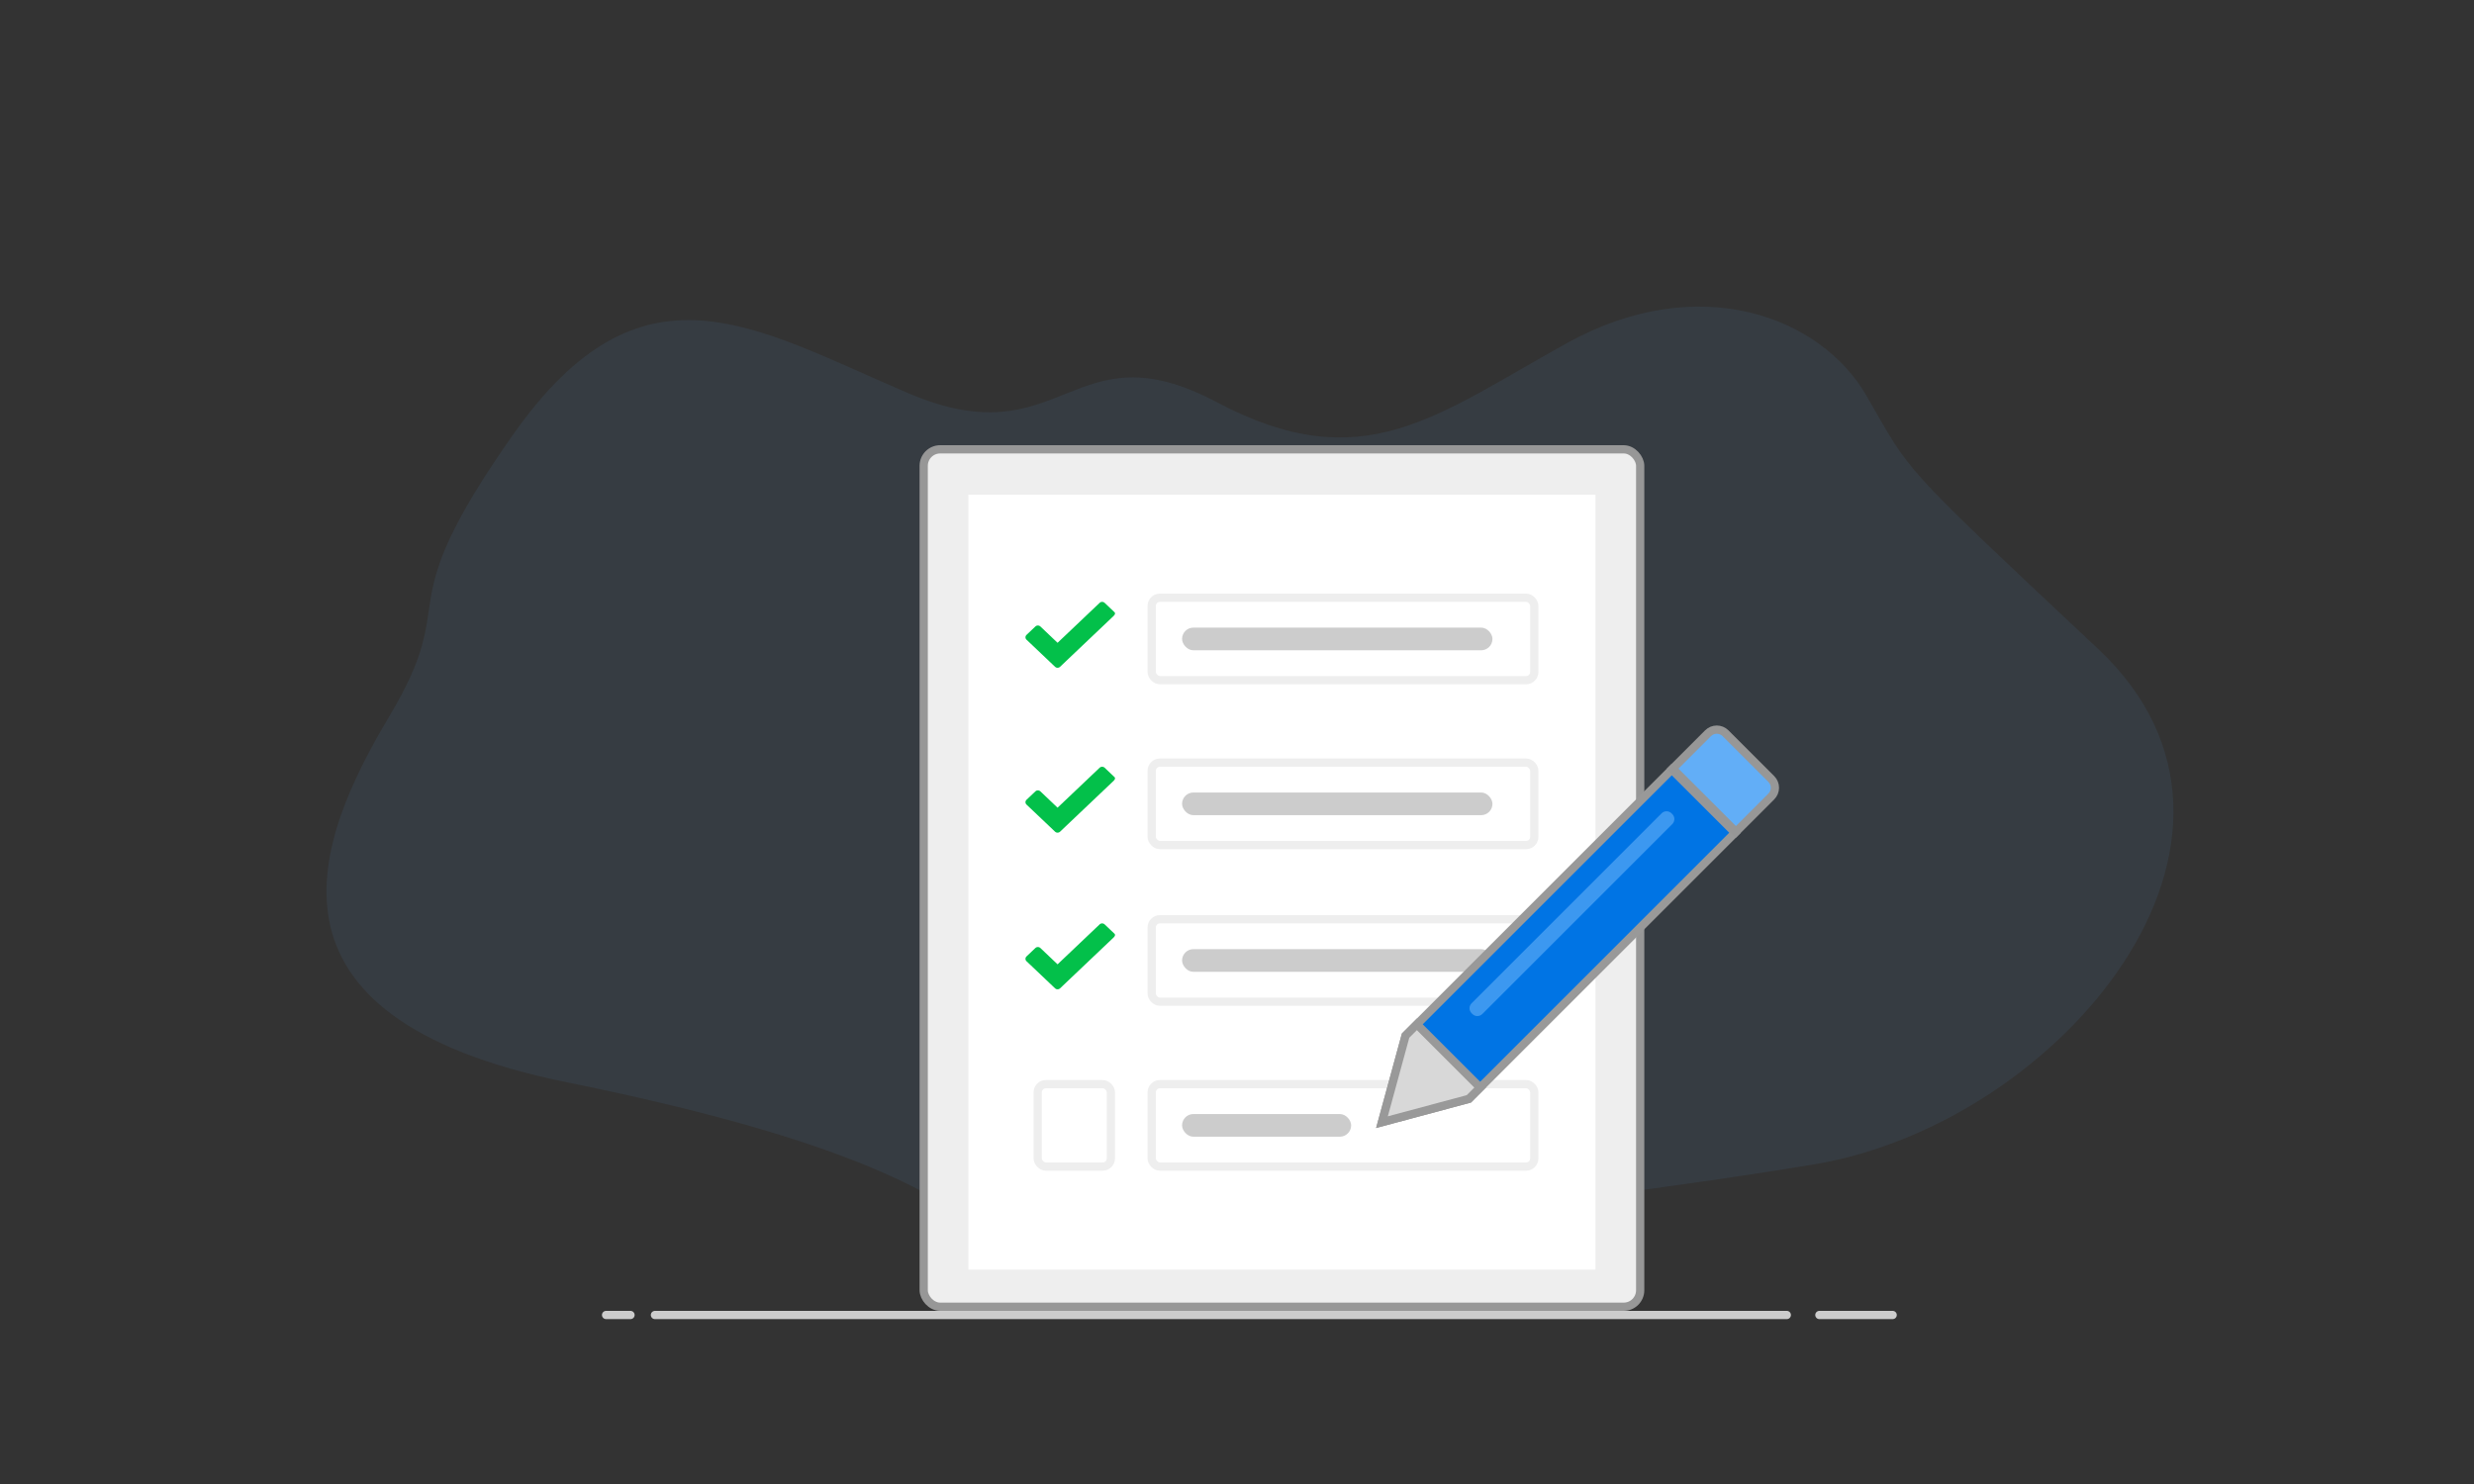 <?xml version="1.0" encoding="UTF-8"?>
<svg width="300px" height="180px" viewBox="0 0 300 180" version="1.1" xmlns="http://www.w3.org/2000/svg" xmlns:xlink="http://www.w3.org/1999/xlink">
    <rect x="0" y="0" width="300" height="180" fill="#333333" stroke="none"/>
    <!-- Generator: Sketch 51.3 (57544) - http://www.bohemiancoding.com/sketch -->
    <title>LF_Landinng_01</title>
    <desc>Created with Sketch.</desc>
    <defs></defs>
    <g id="LF_Landinng_01" stroke="none" stroke-width="1" fill="none" fill-rule="evenodd">
        <path d="M194.946,46.035 C178.135,53.159 168.583,59.911 151.955,48.726 C135.328,37.541 132.8,53.737 114.857,43.728 C96.913,33.718 84.489,23.335 66.676,43.728 C48.863,64.12 58.718,62.081 48.2,76.113 C37.682,90.146 26.853,110.547 64.969,122.535 C103.086,134.524 108.444,142.13 114.857,146.369 C121.269,150.607 184.332,150.091 214.436,148.23 C244.541,146.369 276.984,115.003 255.12,89.667 C233.257,64.331 234.896,66.313 230.385,56.174 C225.873,46.035 211.756,38.912 194.946,46.035 Z" id="Path-3" fill-opacity="0.08" fill="#62AEF7" transform="translate(150.277, 90.813) rotate(-6) translate(-150.277, -90.813) "></path>
        <g id="Group" transform="translate(111.509, 54)">
            <rect id="Rectangle-5-Copy-2" stroke="#979797" fill="#EEEEEE" x="0.5" y="0.5" width="86.881" height="104" rx="2"></rect>
            <rect id="Rectangle-5-Copy-3" fill="#FFFFFF" x="5.925" y="6" width="76.031" height="94"></rect>
        </g>
        <g id="Group-15-Copy-5" transform="translate(124.346, 72)">
            <g id="Group-7-Copy-3" transform="translate(14.811, 0)">
                <rect id="Rectangle-32" stroke="#EEEEEE" x="0.5" y="0.5" width="46.396" height="10" rx="1"></rect>
                <rect id="Rectangle-30" fill="#CCCCCC" x="4.182" y="4.125" width="37.638" height="2.75" rx="1.375"></rect>
            </g>
            <g id="Shape-Copy-4" transform="translate(0, 1)" fill="#03C04A">
                <path d="M9.581,0.1 C9.44,-0.033 9.16,-0.033 9.019,0.1 L6.633,2.367 L3.895,4.967 L1.79,2.967 C1.649,2.833 1.369,2.833 1.228,2.967 L0.105,4.033 C-0.035,4.167 -0.035,4.433 0.105,4.567 L2.492,6.833 L2.913,7.233 L3.615,7.9 C3.755,8.033 4.036,8.033 4.176,7.9 L5.299,6.833 L10.704,1.7 C10.914,1.5 10.914,1.3 10.704,1.167 L9.581,0.1 Z" id="Shape-Copy"></path>
            </g>
        </g>
        <g id="Group-15-Copy-6" transform="translate(124.346, 92)">
            <g id="Group-7-Copy-3" transform="translate(14.811, 0)">
                <rect id="Rectangle-32" stroke="#EEEEEE" x="0.5" y="0.5" width="46.396" height="10" rx="1"></rect>
                <rect id="Rectangle-30" fill="#CCCCCC" x="4.182" y="4.125" width="37.638" height="2.75" rx="1.375"></rect>
            </g>
            <g id="Shape-Copy-4" transform="translate(0, 1)" fill="#03C04A">
                <path d="M9.581,0.1 C9.44,-0.033 9.16,-0.033 9.019,0.1 L6.633,2.367 L3.895,4.967 L1.79,2.967 C1.649,2.833 1.369,2.833 1.228,2.967 L0.105,4.033 C-0.035,4.167 -0.035,4.433 0.105,4.567 L2.492,6.833 L2.913,7.233 L3.615,7.9 C3.755,8.033 4.036,8.033 4.176,7.9 L5.299,6.833 L10.704,1.7 C10.914,1.5 10.914,1.3 10.704,1.167 L9.581,0.1 Z" id="Shape-Copy"></path>
            </g>
        </g>
        <g id="Group-15-Copy-7" transform="translate(124.346, 111)">
            <g id="Group-7-Copy-3" transform="translate(14.811, 0)">
                <rect id="Rectangle-32" stroke="#EEEEEE" x="0.5" y="0.5" width="46.396" height="10" rx="1"></rect>
                <rect id="Rectangle-30" fill="#CCCCCC" x="4.182" y="4.125" width="37.638" height="2.75" rx="1.375"></rect>
            </g>
            <g id="Shape-Copy-4" transform="translate(0, 1)" fill="#03C04A">
                <path d="M9.581,0.1 C9.44,-0.033 9.16,-0.033 9.019,0.1 L6.633,2.367 L3.895,4.967 L1.79,2.967 C1.649,2.833 1.369,2.833 1.228,2.967 L0.105,4.033 C-0.035,4.167 -0.035,4.433 0.105,4.567 L2.492,6.833 L2.913,7.233 L3.615,7.9 C3.755,8.033 4.036,8.033 4.176,7.9 L5.299,6.833 L10.704,1.7 C10.914,1.5 10.914,1.3 10.704,1.167 L9.581,0.1 Z" id="Shape-Copy"></path>
            </g>
        </g>
        <g id="Group-15-Copy-8" transform="translate(125.333, 131)">
            <g id="Group-7-Copy-3">
                <rect id="Rectangle-32" stroke="#EEEEEE" x="14.324" y="0.5" width="46.396" height="10" rx="1"></rect>
                <rect id="Rectangle-32-Copy" stroke="#EEEEEE" x="0.5" y="0.5" width="8.874" height="10" rx="1"></rect>
                <rect id="Rectangle-30" fill="#CCCCCC" x="18.006" y="4.125" width="20.504" height="2.75" rx="1.375"></rect>
            </g>
        </g>
        <g id="Group-Copy" transform="translate(189.388, 114.341) rotate(-315) translate(-189.388, -114.341) translate(183.463, 81.841)">
            <path d="M0.5,8.214 L0.5,53.867 L5.897,63.317 L11.349,53.866 L11.349,8.214 L0.5,8.214 Z" id="Rectangle" stroke="#999999" fill="#0074E4"></path>
            <path d="M0.5,51.929 L0.5,53.867 L5.897,63.317 L11.349,53.866 L11.349,51.929 L0.5,51.929 Z" id="Rectangle-Copy" stroke="#999999" fill="#D8D8D8"></path>
            <path d="M0.5,8.071 L11.349,8.071 L11.349,2 C11.349,1.172 10.677,0.5 9.849,0.5 L2,0.5 C1.172,0.5 0.5,1.172 0.5,2 L0.5,8.071 Z" id="Rectangle-2" stroke="#979797" fill="#62AEF7"></path>
            <path d="M4.232,12 L4.38,12 C4.847,12 5.226,12.384 5.226,12.857 L5.226,45.429 C5.226,45.902 4.847,46.286 4.38,46.286 L4.232,46.286 C3.764,46.286 3.385,45.902 3.385,45.429 L3.385,12.857 C3.385,12.384 3.764,12 4.232,12 Z" id="Rectangle-29-Copy" fill="#62AEF7" opacity="0.62"></path>
        </g>
        <path d="M79.418,159.5 L216.67,159.5" id="Line-4-Copy-7" stroke="#CCCCCC" stroke-linecap="round"></path>
        <path d="M220.619,159.5 L229.506,159.5" id="Line-4-Copy-8" stroke="#CCCCCC" stroke-linecap="round"></path>
        <path d="M73.494,159.5 L76.456,159.5" id="Line-4-Copy-9" stroke="#CCCCCC" stroke-linecap="round"></path>
    </g>
</svg>